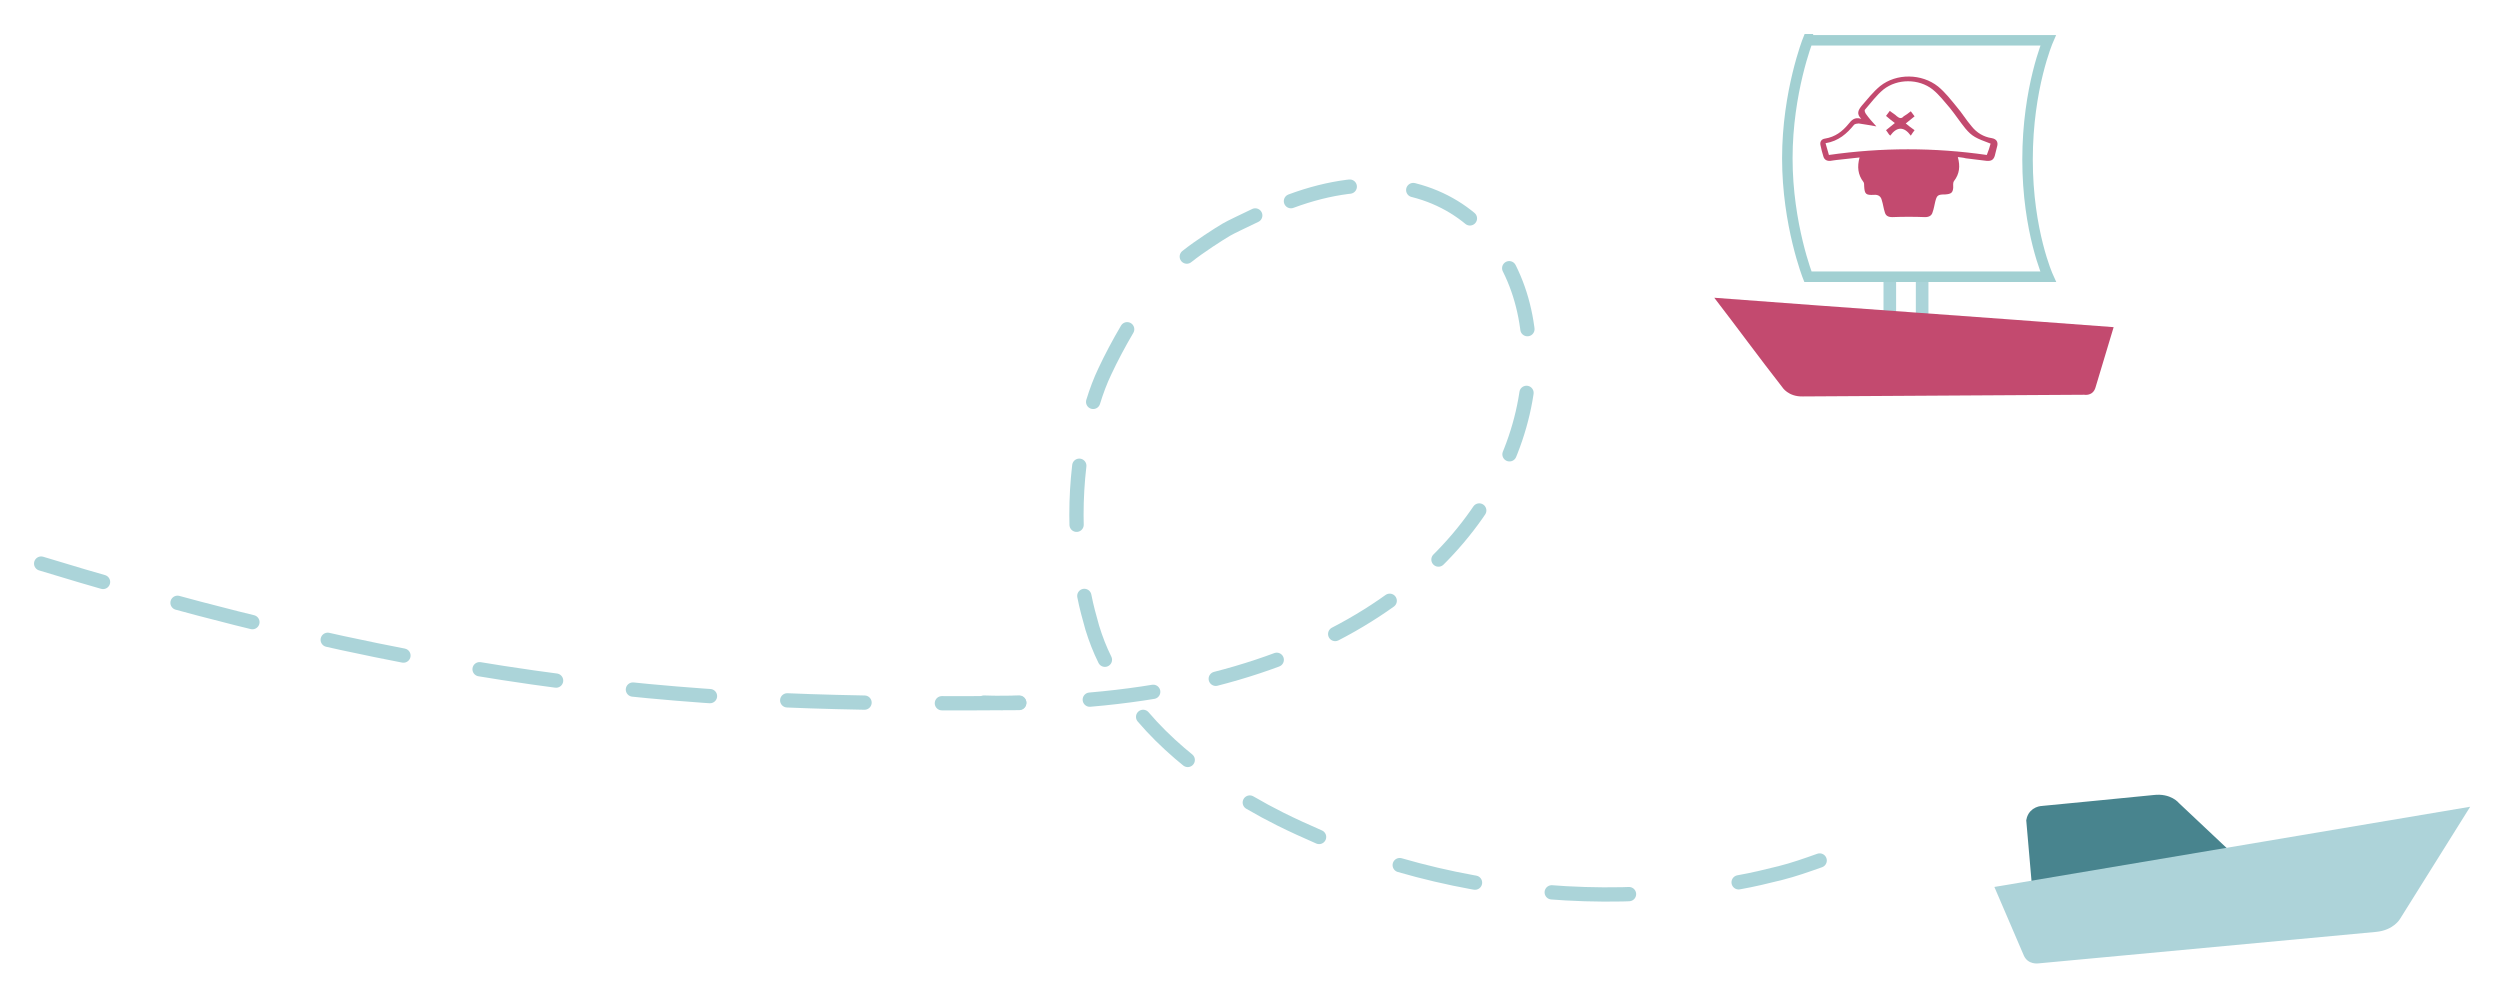 <?xml version="1.0" encoding="utf-8"?>
<!-- Generator: Adobe Illustrator 23.0.3, SVG Export Plug-In . SVG Version: 6.00 Build 0)  -->
<svg version="1.1" id="Layer_1" xmlns="http://www.w3.org/2000/svg" xmlns:xlink="http://www.w3.org/1999/xlink" x="0px" y="0px"
	 viewBox="0 0 595.3 234.9" style="enable-background:new 0 0 595.3 234.9;" xml:space="preserve">
<style type="text/css">
	.st0{fill:none;stroke:#ABD4D9;stroke-width:3.4;stroke-linecap:round;stroke-dasharray:15.219,15.219;}
	.st1{fill:none;stroke:#ABD4D9;stroke-width:3.4;stroke-linecap:round;stroke-dasharray:14.086,14.086;}
	.st2{fill:none;stroke:#ABD4D9;stroke-width:3.4;stroke-linecap:round;stroke-dasharray:14.787,14.787;}
	.st3{fill:none;stroke:#ABD4D9;stroke-width:3.4;stroke-linecap:round;stroke-dasharray:18.419,18.419;}
	.st4{fill:none;stroke:#ABD4D9;stroke-width:3.4;stroke-linecap:round;}
	.st5{fill:#48848E;stroke:#48848E;stroke-width:3;stroke-miterlimit:10;}
	.st6{fill:#ADD3D9;}
	.st7{clip-path:url(#SVGID_2_);fill:#C34A6F;}
	.st8{fill:none;stroke:#ABD4D9;stroke-width:3;stroke-linecap:round;}
	.st9{clip-path:url(#SVGID_4_);fill:none;stroke:#A2D0D2;stroke-width:2.5;stroke-miterlimit:10;}
	.st10{clip-path:url(#SVGID_4_);fill:#C34A6F;}
</style>
<path class="st0" d="M259.5,166.6C398,154.8,382.8,20,307.4,47.9"/>
<path class="st1" d="M257,110.9c-0.9,7.7-0.9,15.7,0,23.3"/>
<path class="st2" d="M272.2,170.7c5.3,6.2,11.7,11.5,18.5,16.1"/>
<path class="st3" d="M333.3,206c22.8,6.6,47.3,8.6,70.7,5.7"/>
<path class="st4" d="M414,210.1c3.4-0.6,6.7-1.4,9.9-2.2c3.2-0.8,6.3-1.9,9.4-3 M297.6,191.1c2.4,1.4,4.8,2.7,7.2,3.9
	c3,1.5,6.1,2.9,9.3,4.3 M258.2,141.9c0.5,2.6,1.2,5.1,1.9,7.6c0.8,2.6,1.8,5.2,3,7.6 M268.4,78.4c-2,3.4-3.8,6.8-5.3,10
	c-1.1,2.3-2,4.7-2.8,7.3 M298.9,51.3c-2.9,1.4-5.9,2.8-6.9,3.4c-1.7,1-6.4,4-9.4,6.4 M234.3,167.3c2.9,0.1,5.7,0.1,8.4,0"/>
<g>
	<path class="st5" d="M485.4,211.5c23.4-4.7,31.8-4.7,44.4-7.9l-12-11.3c0,0-1.4-1.9-4.8-1.5c-2.8,0.3-26.6,2.6-26.6,2.6s-2,0-2.4,2
		L485.4,211.5z"/>
	<path class="st6" d="M481.9,227.5c1,2.3,3.5,1.9,3.5,1.9l80.4-7.5c4.2-0.4,5.7-3.1,5.7-3.1l16.7-26.7l-113.3,19.1L481.9,227.5z"/>
</g>
<g>
	<g>
		<defs>
			<rect id="SVGID_1_" x="408.2" y="8.1" width="95.1" height="86.3"/>
		</defs>
		<clipPath id="SVGID_2_">
			<use xlink:href="#SVGID_1_"  style="overflow:visible;"/>
		</clipPath>
		<path class="st7" d="M474,34.2c-3.5-1.3-4.4-1.7-6-3.6c-1.3-1.6-2.4-3.3-3.7-4.9c-1.3-1.5-2.5-3.1-4.1-4.4
			c-3.3-2.6-8.4-2.6-11.7,0c-1.7,1.4-3,3.2-4.4,4.8c-0.2,0.2,0,0.7,0.2,1c0.7,1,1.5,1.9,2.5,3c-1.6-0.3-2.9-0.5-4.2-0.7
			c-0.3,0-0.9,0.1-1.1,0.3c-1.7,2.1-3.7,3.9-6.8,4.4c0.3,1,0.5,1.8,0.8,2.8c12.6-1.8,25.1-1.8,37.6,0C473.5,35.9,473.8,35,474,34.2
			 M466.2,37.4c0.6,2.2,0.4,4-0.9,5.7c-0.3,0.4-0.2,1-0.2,1.6c-0.1,1.2-0.5,1.5-1.9,1.6c-1.8,0-2,0.2-2.4,1.8
			c-0.2,0.8-0.3,1.6-0.6,2.4c-0.2,0.8-0.8,1.2-1.8,1.2c-2.6-0.1-5.2-0.1-7.8,0c-1.1,0-1.6-0.4-1.8-1.2c-0.3-0.9-0.4-1.9-0.7-2.8
			c-0.2-0.9-0.8-1.4-1.9-1.3c-1.9,0.1-2.2-0.2-2.3-2c0-0.4,0-0.9-0.2-1.1c-1.3-1.7-1.5-3.6-0.9-5.8c-1.9,0.2-3.7,0.4-5.5,0.6
			c-0.5,0.1-1,0.1-1.4,0.2c-0.9,0.1-1.5-0.3-1.7-1c-0.3-0.9-0.5-1.8-0.7-2.7c-0.2-0.8,0.2-1.5,1.1-1.6c2.4-0.4,4.1-1.7,5.5-3.4
			c0.8-1,1.5-1.8,3.1-1.3c-1.2-1.2-0.7-2.1,0.1-3.1c1.4-1.6,2.7-3.3,4.4-4.7c3.9-3.1,9.9-3,13.8,0.1c1.7,1.4,3,3.1,4.4,4.8
			c1.3,1.5,2.3,3.2,3.6,4.7c1.2,1.5,2.8,2.5,4.8,2.8c1.1,0.2,1.5,0.9,1.3,1.8c-0.2,0.8-0.4,1.6-0.6,2.4c-0.3,1-0.9,1.3-2,1.2
			c-1.6-0.2-3.3-0.4-4.9-0.6C467.4,37.5,466.9,37.5,466.2,37.4"/>
		<path class="st7" d="M455,26.5c0.3,0.4,0.6,0.8,0.9,1.2c-0.7,0.6-1.4,1.1-2.1,1.7c0.7,0.6,1.4,1.1,2.1,1.6
			c-0.3,0.4-0.6,0.8-0.9,1.3c-1.6-2.2-3.3-2.2-4.9,0c-0.3-0.3-0.4-0.4-0.5-0.6c-0.1-0.2-0.3-0.4-0.5-0.7c0.7-0.6,1.4-1.1,2.1-1.7
			c-0.8-0.6-1.4-1.1-2.1-1.7c0.3-0.4,0.5-0.7,0.9-1.2c0.6,0.5,1.2,0.8,1.7,1.3c0.6,0.5,1.1,0.6,1.6,0C453.8,27.4,454.4,27,455,26.5"
			/>
		<path class="st7" d="M451.6,46.7c-0.2,0-0.4,0-0.7,0c-0.1,0.5-0.2,1-0.2,1.6c0.4,0,0.8,0,1.1,0C451.8,47.8,451.7,47.2,451.6,46.7
			 M451.2,49.7c-0.6-0.3-2,0.4-2-1.1c-0.1-1.5,1.2-3.4,2.2-3.4c1,0,2.3,2,2.2,3.5C453.5,49.4,452.9,49.7,451.2,49.7"/>
	</g>
	<line class="st8" x1="450" y1="83.8" x2="450" y2="67"/>
	<line class="st8" x1="457.7" y1="83.8" x2="457.7" y2="67"/>
	<g>
		<defs>
			<rect id="SVGID_3_" x="408.2" y="8.1" width="95.1" height="86.3"/>
		</defs>
		<clipPath id="SVGID_4_">
			<use xlink:href="#SVGID_3_"  style="overflow:visible;"/>
		</clipPath>
		<path class="st9" d="M430.5,9.5c0,0-4.9,12.4-4.9,28.2c0,15.8,4.9,28.2,4.9,28.2h57.2c0,0-4.9-10.8-4.9-27.9
			c0-17.1,4.9-28.4,4.9-28.4H430.5z"/>
		<path class="st10" d="M499,92.2c-0.6,2.2-2.7,1.8-2.7,1.8s-64,0.4-67,0.4c-3.5,0.1-4.9-2.2-4.9-2.2c-5.7-7.3-10.2-13.5-16.2-21.3
			c31.7,2.4,63.4,4.6,95.1,7L499,92.2z"/>
	</g>
</g>
<path class="st3" d="M242.7,167.4c-67,0.5-126.8-0.8-232.9-33.2"/>
</svg>
